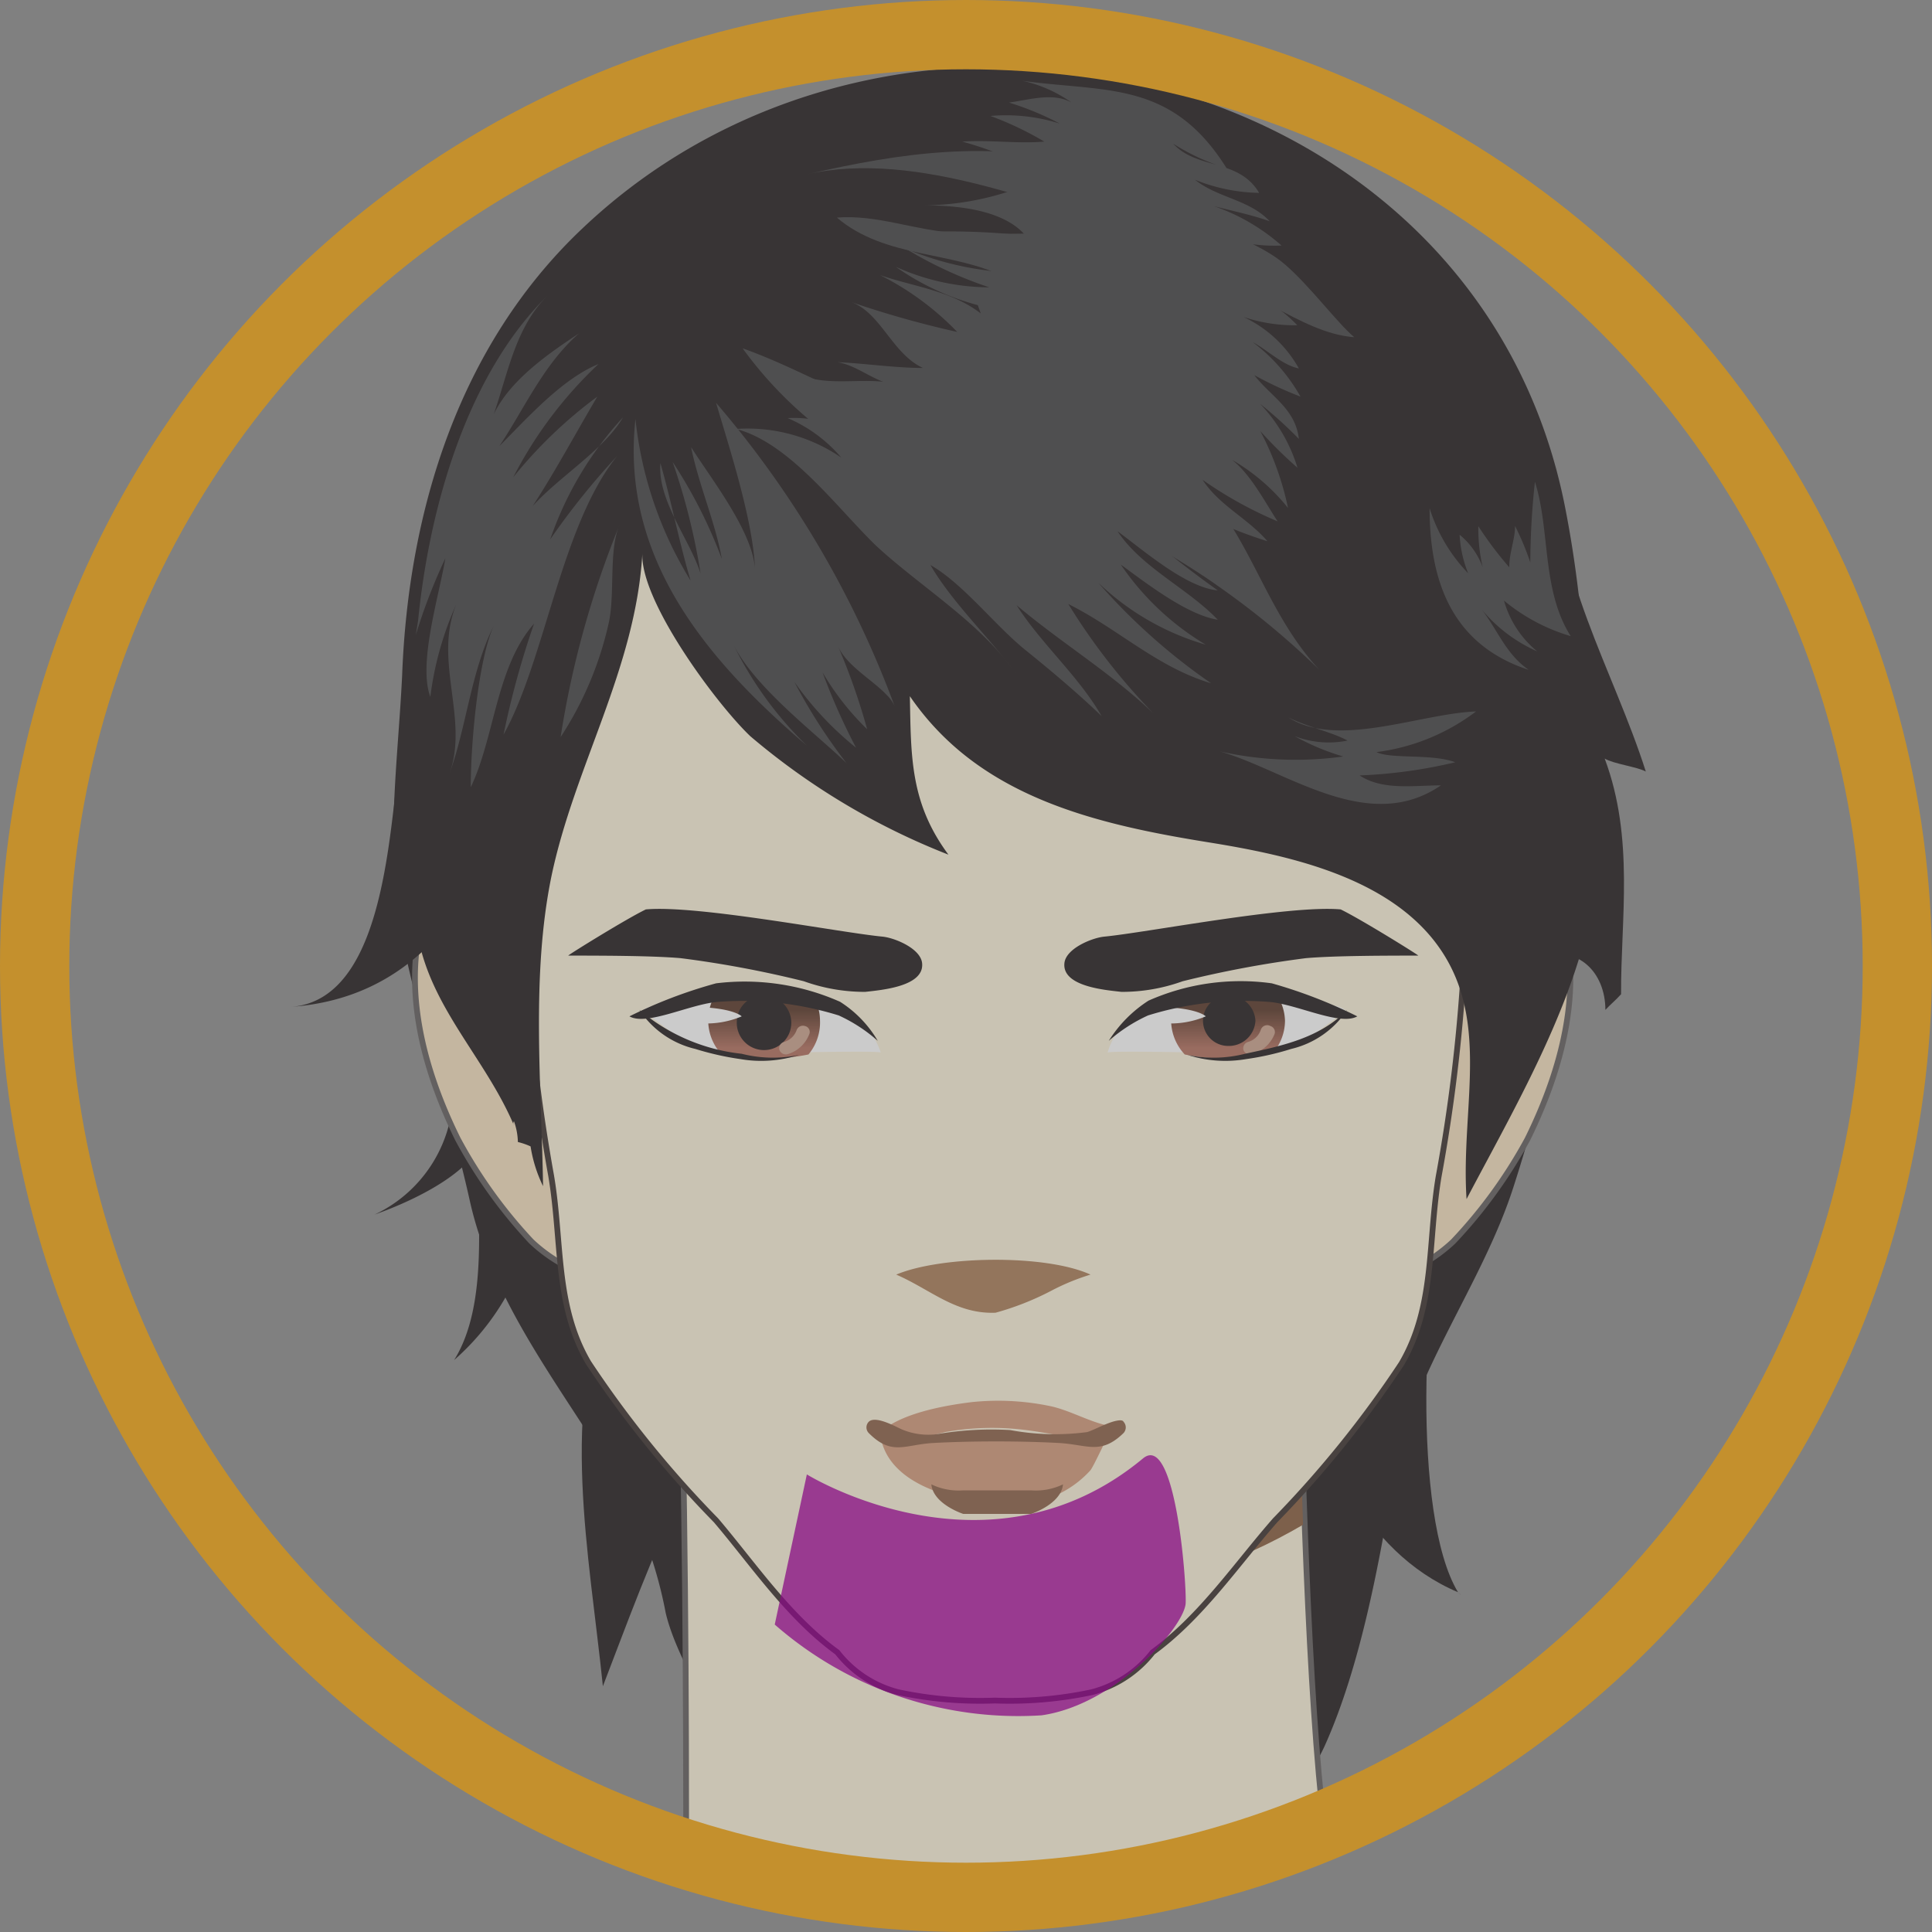 <svg xmlns="http://www.w3.org/2000/svg" xmlns:xlink="http://www.w3.org/1999/xlink" viewBox="0 0 83.64 83.64"><rect x="0" y="0" width="83.64" height="83.64" fill="#808080" stroke="none"/><defs><style>.cls-1{opacity:0.59;}.cls-2{fill:#070001;}.cls-3,.cls-6{fill:#fcf2d7;}.cls-3,.cls-5{stroke:#4f4b4a;}.cls-16,.cls-3,.cls-5,.cls-6{stroke-miterlimit:10;}.cls-3,.cls-5,.cls-6{stroke-width:0.25px;}.cls-4{fill:#7c4a26;}.cls-5{fill:#f3dbb7;}.cls-6{stroke:#231815;}.cls-7{fill:#a06d44;}.cls-8{fill:#fff;}.cls-9{fill:url(#linear-gradient);}.cls-10{fill:#c59881;}.cls-11{fill:url(#linear-gradient-2);}.cls-12{fill:#2e2e30;}.cls-13{fill:#ce8e6b;}.cls-14{fill:#7f4e31;}.cls-15{fill:#890c84;opacity:0.74;}.cls-16{fill:none;stroke:#c4902d;stroke-width:3px;}</style><linearGradient id="linear-gradient" x1="53.17" y1="45.36" x2="53.17" y2="43.7" gradientUnits="userSpaceOnUse"><stop offset="0" stop-color="#aa5e4a"/><stop offset="0.98" stop-color="#461f0d"/></linearGradient><linearGradient id="linear-gradient-2" x1="8497.31" y1="45.36" x2="8497.31" y2="43.7" gradientTransform="matrix(-1, 0, 0, 1, 8530.39, 0)" xlink:href="#linear-gradient"/></defs><g id="レイヤー_2" data-name="レイヤー 2"><g id="レイヤー_1-2" data-name="レイヤー 1"><g class="cls-1"><path class="cls-2" d="M26.44,55.57C24.22,61.15,25.5,67.15,26.1,73c2-5.18,4.39-12.23,9-16.1"/><path class="cls-2" d="M56.27,58.13c.63,4.32,2.71,9.05,6.85,10.8.17.15.16.16,0,0-2-3.31-1.54-13.6-.35-17.22"/><path class="cls-2" d="M19.62,47a5.93,5.93,0,0,1-3.4,5.58c1.42-.5,3.64-1.52,4.44-2.79,0,2.76.51,6.67-1,9.09a10.71,10.71,0,0,0,3.65-8"/><path class="cls-2" d="M67.75,21.93c1.91,9.69.79,20.11-2.23,29.46-1.38,4.29-4.44,8.12-5.17,12.47-.63,3.76-1.44,8.25-3,11.72C56.23,78,55.19,78,52.71,77.72c-3.33-.38-6.71-.1-10.08-.43-2.17-.21-4.42,0-6.57-.44-.5-.1-5.07-1.35-5.05-1.25-.31-2-1.71-3.77-2.19-5.77a18.73,18.73,0,0,0-2.19-5.9c-2.31-3.85-5.29-7.47-6.29-11.94-.85-3.84-2.17-7.59-2.93-11.38s-.18-7.61,0-11.39c.27-7.11,2.46-14.25,7.75-19.28C38.89-3.17,63.94,2.66,67.75,21.93Z"/><path class="cls-3" d="M57.48,80.28c-1.54-10.77-1.19-39.39-2-39.37-8.34-1.23-19-.57-27.53-.22,1.51-.06,1.79,26.06,1.75,40.58"/><path class="cls-4" d="M55.46,40.91c-8.34-1.23-19-.57-27.53-.22.73,0,1.18,6.8,1.43,15.51,2.49,3.56,4.59,7.36,8.31,9.56,6.85,4.34,13.09,3.55,18.74.25C56,53.83,56,40.9,55.46,40.91Z"/><path class="cls-5" d="M26.22,39.62s-3.88-5.88-7.11-1.6c0,0-3,3.77.71,11.29A20.9,20.9,0,0,0,23,53.74s2.41,2.39,4.09,1S28.62,44.29,26.22,39.62Z"/><path class="cls-5" d="M59.74,39.62s3.86-5.88,7.1-1.6c0,0,3,3.77-.71,11.29a20.9,20.9,0,0,1-3.21,4.43s-2.41,2.39-4.09,1S57.32,44.29,59.74,39.62Z"/><path class="cls-6" d="M63.87,31.36c-.46,3.56-.32,7.16-.51,10.73a73,73,0,0,1-1.08,8.85c-.47,2.83-.15,5.62-1.61,8.1a46.25,46.25,0,0,1-5.47,6.78C53.52,67.74,52,70,49.9,71.53a4.91,4.91,0,0,1-2.64,1.73,17.05,17.05,0,0,1-4.19.36,17,17,0,0,1-4.18-.36,4.87,4.87,0,0,1-2.64-1.73C34.14,70,32.63,67.74,31,65.82A46.25,46.25,0,0,1,25.48,59c-1.46-2.48-1.14-5.27-1.62-8.1a77.17,77.17,0,0,1-1.07-8.85c-.19-3.57-.05-7.17-.52-10.73-.15-3.54-.47-5.9.74-9.35a16.39,16.39,0,0,1,9-10.08A30.78,30.78,0,0,1,39.08,10a27.13,27.13,0,0,1,9.88.27,18.92,18.92,0,0,1,7.38,3.3A18.16,18.16,0,0,1,62.85,22,40.31,40.31,0,0,1,63.87,31.36Z"/><path class="cls-7" d="M45.51,55.88a9.76,9.76,0,0,1,1.7-.7c-1.94-.89-6.47-.82-8.41,0,1.48.64,2.58,1.72,4.3,1.65A12.15,12.15,0,0,0,45.51,55.88Z"/><path class="cls-2" d="M61.4,41.37c-1.26,0-3.59,0-4.86.11a46.71,46.71,0,0,0-5.34,1,7.74,7.74,0,0,1-2.65.46c-.7-.08-2.57-.23-2.47-1.24.06-.63,1.17-1.09,1.71-1.15,1.81-.17,8-1.38,10.25-1.18C58.91,39.79,61.45,41.37,61.4,41.37Z"/><path class="cls-2" d="M24.6,41.37c1.26,0,3.59,0,4.86.11a45.94,45.94,0,0,1,5.34,1,7.8,7.8,0,0,0,2.66.46c.69-.08,2.56-.23,2.46-1.24-.06-.63-1.16-1.09-1.7-1.15-1.82-.17-8-1.38-10.26-1.18C27.09,39.79,24.55,41.37,24.6,41.37Z"/><path class="cls-8" d="M48.68,44.31a5.06,5.06,0,0,1,2.7-1.24,10.53,10.53,0,0,1,3.12-.4,9.49,9.49,0,0,1,2.91.77c.27.11.69.1.85.34-1,.63-1.68,1.43-2.88,1.71a13.58,13.58,0,0,1-3.12.08c-.31,0-4.28-.09-4.31,0A3,3,0,0,1,48.68,44.31Z"/><path class="cls-9" d="M55,42.72a27.63,27.63,0,0,0-4,.41,2.14,2.14,0,0,0-.3,1.06,2.17,2.17,0,0,0,.59,1.46,8.9,8.9,0,0,0,3.81-.06,2.15,2.15,0,0,0,.53-1.4A2.2,2.2,0,0,0,55,42.72Z"/><path class="cls-2" d="M54.35,44.19a1.15,1.15,0,0,1-1.18,1.09,1.09,1.09,0,1,1,0-2.18A1.15,1.15,0,0,1,54.35,44.19Z"/><path class="cls-10" d="M54.58,44.59a.81.81,0,0,1-.56.52.29.29,0,0,0-.19.34.29.29,0,0,0,.35.19,1.45,1.45,0,0,0,1-.88.27.27,0,0,0-.18-.34A.29.29,0,0,0,54.58,44.59Z"/><path class="cls-2" d="M55.9,45.41a12.08,12.08,0,0,1-1.95.44,5.34,5.34,0,0,1-2.54-.18,5.51,5.51,0,0,0,2.49-.05c1.59-.34,3.24-.68,4.42-1.9A4,4,0,0,1,55.9,45.41Z"/><path class="cls-8" d="M50.43,44.3A3.9,3.9,0,0,0,52.2,44s-.31-.34-1.82-.4C50.38,43.57,49.85,43.71,50.43,44.3Z"/><path class="cls-2" d="M55.06,42.57A21.19,21.19,0,0,1,58.76,44c-.74.42-2.56-.5-3.76-.62a13.93,13.93,0,0,0-5.3.58A6.94,6.94,0,0,0,48,45.06a5.62,5.62,0,0,1,1.72-1.74A9.83,9.83,0,0,1,55.06,42.57Z"/><path class="cls-8" d="M37.32,44.31a6.57,6.57,0,0,0-3-1.46,5.54,5.54,0,0,0-2-.14c-.72,0-1.45.08-2.17.16a5.74,5.74,0,0,0-1.47.57c-.27.11-.7.1-.86.34,1,.63,1.69,1.43,2.89,1.71a13.49,13.49,0,0,0,3.11.08c.32,0,4.29-.09,4.31,0A2.91,2.91,0,0,0,37.32,44.31Z"/><path class="cls-11" d="M31.21,42.72a27.49,27.49,0,0,1,4,.41,2.13,2.13,0,0,1,.29,1.06A2.16,2.16,0,0,1,35,45.65a8.9,8.9,0,0,1-3.81-.06,2.15,2.15,0,0,1-.53-1.4A2.2,2.2,0,0,1,31.21,42.72Z"/><path class="cls-2" d="M31.9,44.19a1.18,1.18,0,1,0,1.18-1.09A1.14,1.14,0,0,0,31.9,44.19Z"/><path class="cls-10" d="M34.49,44.59a.82.82,0,0,1-.55.52.28.28,0,0,0-.2.34.3.3,0,0,0,.35.19,1.45,1.45,0,0,0,.95-.88.26.26,0,0,0-.19-.34A.29.29,0,0,0,34.49,44.59Z"/><path class="cls-2" d="M30.1,45.41a12.57,12.57,0,0,0,1.95.44,5.33,5.33,0,0,0,2.54-.18,5.47,5.47,0,0,1-2.48-.05,8.2,8.2,0,0,1-4.43-1.9A4,4,0,0,0,30.1,45.41Z"/><path class="cls-8" d="M30.34,44.3A3.9,3.9,0,0,0,32.11,44s-.31-.34-1.82-.4C30.29,43.57,29.77,43.71,30.34,44.3Z"/><path class="cls-2" d="M31,42.57A20.61,20.61,0,0,0,27.25,44c.74.42,2.56-.5,3.76-.62a14,14,0,0,1,5.3.58A6.84,6.84,0,0,1,38,45.06a5,5,0,0,0-1.63-1.69A10.18,10.18,0,0,0,31,42.57Z"/><path class="cls-2" d="M12.6,43.59c5.23-.39,7.79-4.14,9.65-8.67A32.74,32.74,0,0,1,17.44,32C16.84,34.73,17,43.26,12.6,43.59Z"/><path class="cls-2" d="M67.4,20c-.21,4.75,2.45,9,3.85,13.4-.4-.21-1.4-.33-1.78-.56,1.3,3.47.69,7,.71,10.2-.23.26-.47.45-.68.68,0-1.64-1.21-2.81-2.75-2.28"/><path class="cls-2" d="M41.9,32.8c2.9,2.24,6.67,3.06,10.38,3.66,3.3.53,7.42,1.4,9.68,4.11,2.71,3.27,1.26,7.24,1.53,11.34,2.38-4.53,5.66-10,5.68-15.23,0-5.45-3.14-11.22-5-16.19a24.23,24.23,0,0,0-7.47-9.72A19.56,19.56,0,0,0,37.18,8a38.72,38.72,0,0,0-11,7.1C23.83,17.21,21,19.22,20,22.35s-1.26,6.58-1.66,9.91c-.32,2.7-.75,5.54-.25,8.25.57,3.14,2.93,5.31,4.16,8.21a.16.16,0,0,1,0-.18,2.81,2.81,0,0,1,.17.9,3,3,0,0,1,.55.19,6,6,0,0,0,.54,1.72c-.07-4.4-.52-9.1.36-13.4,1-4.79,3.65-9,3.94-14C27.7,26,31,30.46,32.48,31.87A30.21,30.21,0,0,0,41.06,37c-1.66-2.24-1.62-4.24-1.67-6.86A11.71,11.71,0,0,0,41.9,32.8Z"/><path class="cls-12" d="M38.38,30.08a1.54,1.54,0,0,1,.35.49A43.09,43.09,0,0,0,31,17.44c.59,2,1.65,5.23,1.69,7.34,0-1.64-1.87-4-2.77-5.42.31,1.57,1.06,3.29,1.33,4.84A20.91,20.91,0,0,0,29.12,20a28,28,0,0,1,1.21,4.83c-.49-1.52-1.87-3.16-1.74-4.78.48,1.66.81,3.43,1.31,5.09a16.62,16.62,0,0,1-2.39-7c-.67,6.12,3.24,10.56,7.42,14.14a15.71,15.71,0,0,1-3.21-4.44c.9,1.88,3.56,3.88,4.93,5.2a23.38,23.38,0,0,1-2.26-3.52,13.89,13.89,0,0,0,2.67,2.85,27.17,27.17,0,0,1-1.45-3.26,11.66,11.66,0,0,0,1.93,2.46A27.8,27.8,0,0,0,36.29,28C36.67,28.83,37.78,29.44,38.38,30.08Z"/><path class="cls-12" d="M52.54,8.92c.67.18,1.66.38,2.43.66-.89-.95-2.24-1-3.24-1.8a7.72,7.72,0,0,0,2.78.57c-.88-1.49-2.69-1-3.72-2.13A9.15,9.15,0,0,0,53.1,7.28C50.72,3.48,47.91,4,44.27,3.5a5.79,5.79,0,0,1,2.12.94c-.8-.45-1.82-.12-2.71,0a12.76,12.76,0,0,1,2.2.91,7.74,7.74,0,0,0-3-.33,14.2,14.2,0,0,1,2.33,1.11c-1.16.1-2.33-.08-3.55,0a15.94,15.94,0,0,1,2.52.93A28.63,28.63,0,0,0,41,7.24c1,.33,2,.25,2.82,1A12.09,12.09,0,0,1,40,8.89c1.34,0,3.43.16,4.4,1.31a30.05,30.05,0,0,0-4.66-.15c1.12-.06,3.12.93,3.85,1.18-1.28-.14-2.58-.72-3.87-1,1.14.58,2.31,1,3.48,1.53a13.44,13.44,0,0,1-4-1,18,18,0,0,0,3.63,1.68,9.93,9.93,0,0,1-4.05-.89,11.17,11.17,0,0,0,3.55,1.66l.13.36c.08.08.08.07,0,0-1.3-1-2.92-1.16-4.36-1.66a12.28,12.28,0,0,1,3.34,2.46,42.89,42.89,0,0,1-4.61-1.3c1.3.45,1.79,2.25,3.13,2.86-1.21,0-2.53-.2-3.7-.25,1,.17,1.71,1,2.78,1-1.3-.39-2.6,0-3.9-.29.71.57,1.6.86,2.39,1.37a5.17,5.17,0,0,0-2.54-.38,11.26,11.26,0,0,0,1.84,1.36,5,5,0,0,0-2.73-.64,6.26,6.26,0,0,1,2.32,1.71,7.18,7.18,0,0,0-4.55-1.24c2.29.6,4.3,3.33,6,5C39.76,25.35,42.54,27,44,29.21c-.79-1.21-2.76-3.07-3.72-4.75,1.4.8,2.73,2.54,4.05,3.63C45.46,29,46.65,30,47.69,31c-1-1.74-2.61-3.12-3.68-4.8,1.93,1.63,4.08,2.92,5.93,4.69a27.24,27.24,0,0,1-3.69-4.74c2.14,1.06,3.83,2.73,6.18,3.43a26.41,26.41,0,0,1-4.88-4.35,11.24,11.24,0,0,0,4.65,2.68,11.68,11.68,0,0,1-3.68-3.47c1.16.85,2.88,2.18,4.2,2.39-1.3-1.36-3.29-2.25-4.34-3.83,1.11.81,2.95,2.43,4.34,2.56a45.46,45.46,0,0,1-3.62-2.86c1.56.13,3.42,1.65,5,2.31a19.31,19.31,0,0,0-3.59-3.58,18.7,18.7,0,0,0,4.36,2c-.86-1-2.07-1.53-2.81-2.66a17.28,17.28,0,0,0,3.25,1.8c-.66-1-1.49-2.69-2.62-3a8.61,8.61,0,0,1,3.07,2.42,12.7,12.7,0,0,0-1.2-3.33,18.58,18.58,0,0,0,1.61,1.59,6.91,6.91,0,0,0-1.62-2.77A18.51,18.51,0,0,1,56.23,19c.06.06.06.07,0,0-.15-1.31-1.22-1.84-1.93-2.76a16.17,16.17,0,0,0,2,.93,7.61,7.61,0,0,0-2.07-2.36c.64.34,1.29,1,2,1.14a5.34,5.34,0,0,0-2.4-2.23,6.88,6.88,0,0,0,2.33.36A6.21,6.21,0,0,0,53.7,12.5a11.13,11.13,0,0,0,2.16.42c-.71-.59-1.59-.82-2.29-1.44a11.52,11.52,0,0,0,2.48.61c-1-.76-2.35-.91-3.21-1.85a7.06,7.06,0,0,0,2.64.39A8.7,8.7,0,0,0,52.54,8.92Z"/><path class="cls-12" d="M46.92,7.08c-4.15-1-7.87-.48-12,.47C39.7,6.45,45.45,9,49.83,10.28"/><path class="cls-12" d="M18.1,26.87c.49-4.94,2.13-10.66,5.61-14.08-1.56,1.54-1.78,3.85-2.57,5.77.5-1.83,2.5-3.18,3.93-4.13-1.54,1.34-2.36,3.25-3.45,4.88,1.2-1.2,2.7-2.9,4.29-3.55a18,18,0,0,0-3.69,4.9,19.76,19.76,0,0,1,3.64-3.49c-.93,1.57-1.8,3.2-2.8,4.74,1.13-1.26,3.09-2.44,3.91-3.84a14.91,14.91,0,0,0-3.15,5.28,32,32,0,0,1,2.9-3.61c-2.43,3-3.12,8.84-4.92,12.06A37.7,37.7,0,0,1,23.12,27c-1.64,1.86-1.7,4.9-2.74,7.08,0-2,.34-5.57,1-7-1,2-1.18,4.39-1.93,6.43.87-2.37-.7-4.88.3-7.34a13.92,13.92,0,0,0-1.12,4c-.54-1.45.38-4.37.65-6A24.78,24.78,0,0,0,18,27.49Z"/><path class="cls-12" d="M43.51,12c-2.25-1.14-5.19-.8-7.28-2.58,1.73-.14,3.4.56,5.13.66s3.75,0,5.61,0"/><path class="cls-12" d="M37.69,20a17.17,17.17,0,0,1-5.54-4.92c3.24,1.15,6.06,3.22,9.65,3.43"/><path class="cls-12" d="M62.38,34c-1.17,0-2.52.23-3.52-.43A21.4,21.4,0,0,0,63,33c-1-.38-2.8-.13-3.41-.44A9,9,0,0,0,63.9,30.8c-2.42.09-6,1.62-8.12.26.81.41,1.85.62,2.56,1a4.1,4.1,0,0,1-2.29-.19,10.15,10.15,0,0,0,2.1.88,15,15,0,0,1-5.34-.22C55.67,33.34,59.22,36.17,62.38,34Z"/><path class="cls-12" d="M64,26.2a6.56,6.56,0,0,0,2.55,2A4.36,4.36,0,0,1,65.11,26,8.1,8.1,0,0,0,68,27.54c-1.27-2-.88-4.59-1.55-6.68a33.38,33.38,0,0,0-.2,3.49,12,12,0,0,0-.66-1.58c0,.59-.26,1.18-.25,1.79A15.42,15.42,0,0,1,64,22.78a7.42,7.42,0,0,0,.19,1.78,3.28,3.28,0,0,0-1-1.41,5.12,5.12,0,0,0,.37,1.67A7.1,7.1,0,0,1,61.89,22c0,3.22,1,5.92,4.29,7C65.13,28.27,64.81,27.17,64,26.2Z"/><path class="cls-12" d="M49.79,19.3C54,21.65,54.21,25.88,57.12,29a34.66,34.66,0,0,0-4.32-3.58c-1.71-1.23-3.64-2.21-5.39-3.37C47.41,22.07,49.78,19.3,49.79,19.3Z"/><path class="cls-12" d="M52.16,9.26c1,1,2.39,1.26,3.47,2.19s2.27,2.54,3,3.15c-2.49-.2-4.5-2.52-7-2.35"/><path class="cls-12" d="M24.27,31.91a14.94,14.94,0,0,0,2.06-4.84c.32-1.28,0-3.22.49-4.34A40.92,40.92,0,0,0,24.27,31.91Z"/><path class="cls-13" d="M42.07,60.7a11,11,0,0,1,3.33.16c1,.19,2,.86,3,.92a1.75,1.75,0,0,1-2,.48,21.43,21.43,0,0,0-2.15-.37A11.53,11.53,0,0,0,40.9,62a6.47,6.47,0,0,1-2,.24c-.11,0-.77-.25-.86-.16C38.89,61.19,40.92,60.84,42.07,60.7Z"/><path class="cls-13" d="M43.13,65.06l-.27,0c-1.74-.15-4.35-.83-4.73-2.82a17.67,17.67,0,0,0,4.54.05c1.85-.19,3.57.15,5.4-.28-.06,0-.71,1.46-.87,1.65a4.49,4.49,0,0,1-1.33,1A6.18,6.18,0,0,1,43.13,65.06Z"/><path class="cls-14" d="M48.2,61.54c-.41.12-.93.41-1.15.46a10.6,10.6,0,0,1-3.32-.09,13.93,13.93,0,0,0-3,.15,2.93,2.93,0,0,1-1.69-.18c-.27-.12-1.14-.61-1.43-.33a.35.35,0,0,0,0,.49c1,1,1.55.5,2.79.43,1.68-.09,3.77-.09,5.44,0,1.25.07,1.81.53,2.8-.43a.36.36,0,0,0,0-.49C48.6,61.46,48.42,61.48,48.2,61.54Z"/><path class="cls-14" d="M44.64,64.52H41.7a2.71,2.71,0,0,1-1.38-.26c.08.86,1.38,1.28,1.38,1.28h2.94s1.3-.42,1.38-1.28A2.71,2.71,0,0,1,44.64,64.52Z"/></g><path class="cls-15" d="M33.54,70.33l1.39-6.5s7.85,4.87,14.55-.69c1.39-1.16,1.89,5.26,1.85,6.26s-3,4.4-6.24,4.86A16,16,0,0,1,33.54,70.33Z"/><circle class="cls-16" cx="41.82" cy="41.82" r="40.32"/></g></g></svg>